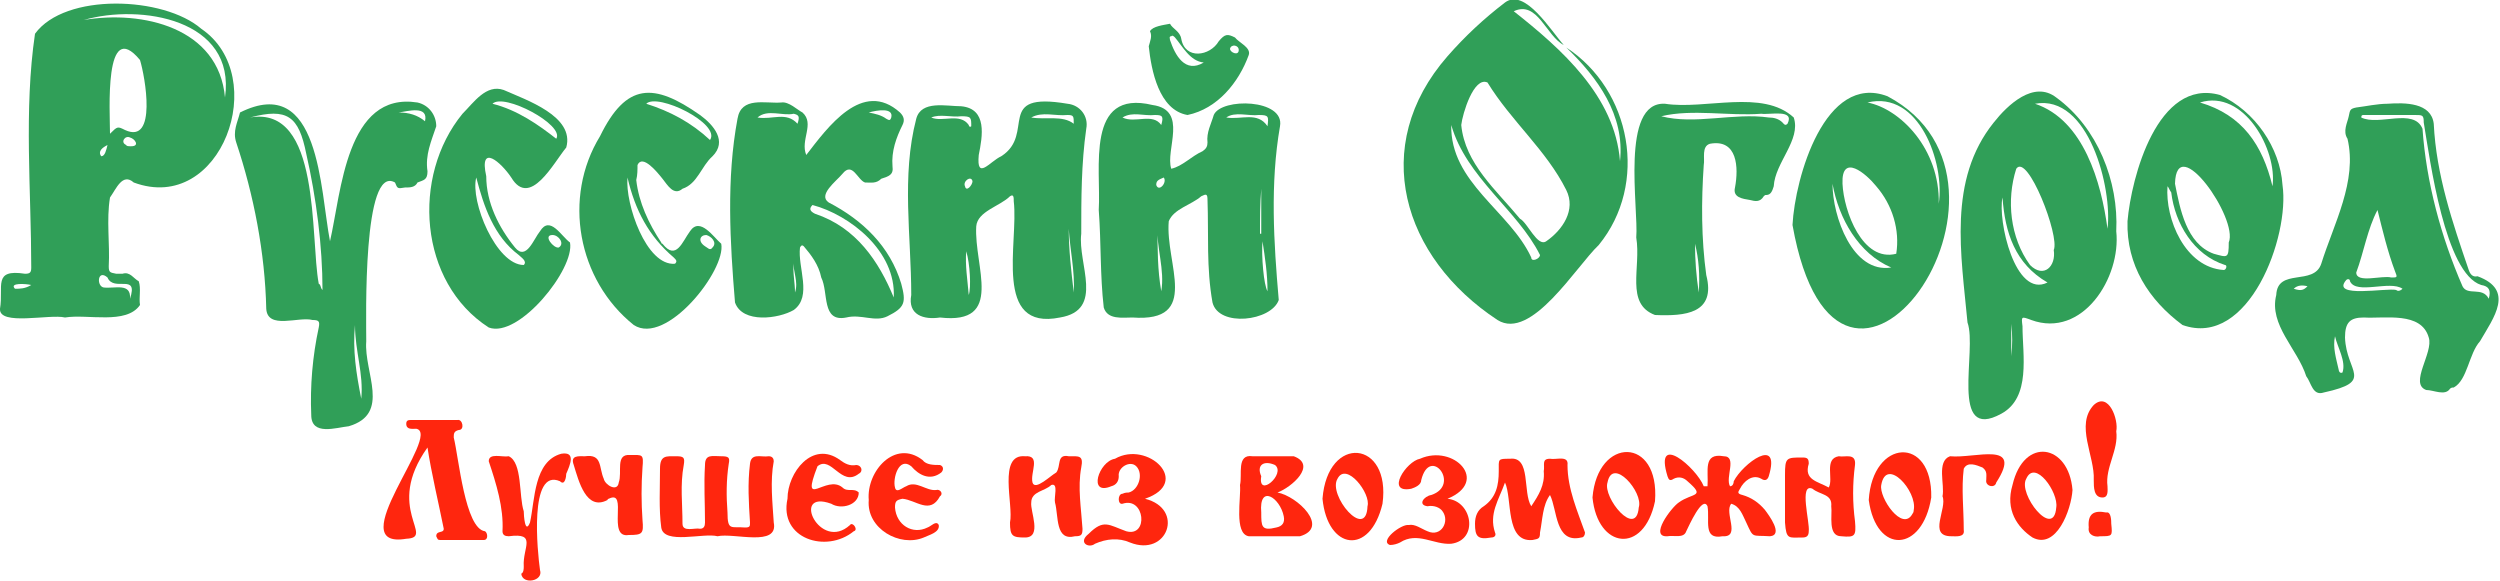 <?xml version="1.0" encoding="utf-8"?><!--Generator: Adobe Illustrator 27.5.0, SVG Export Plug-In . SVG Version: 6.00 Build 0)--><svg xmlns="http://www.w3.org/2000/svg" xmlns:xlink="http://www.w3.org/1999/xlink" xml:space="preserve" id="Слой_1" x="0px" y="0px" style="enable-background:new 0 0 200 46.5" version="1.1" viewBox="0 0 200 46.5"><style type="text/css">.st0{fill:#309F58;}
	.st1{fill:#FF260E;}</style><g><path d="M5.2,25.4C4,25.1-0.1,26.1,0,24.7c0.3-1.8-0.6-3.2,2-2.8c0.4,0,0.5-0.1,0.5-0.5c0-6.1-0.6-12.6,0.3-18.7
		c2.4-3.3,10.3-3,13.3-0.4c5.6,3.8,1.6,14.9-5.4,12.3c-0.9-0.8-1.4,0.5-1.9,1.2c-0.3,1.8,0,3.7-0.1,5.5c0,0.5,0.1,0.5,0.6,0.6
		c0.2,0,0.3,0,0.5,0c0.6-0.2,0.9,0.4,1.3,0.6c0.2,0.6,0,1.3,0.1,1.9C10.1,26,7,25.1,5.2,25.4z M8.8,10.7c0.6-0.6,0.6-0.6,1.2-0.3
		c2.6,1.2,1.6-4.3,1.2-5.6C8.3,1.3,8.8,9,8.8,10.7C8.8,10.6,8.8,10.6,8.8,10.7z M6.7,1.6C11.4,0.8,17.5,2.2,18,7.8
		C18.9,1.5,11.2,0.3,6.7,1.6z M10.4,23.9c0.7-2.1-1.3-0.5-1.8-1.7c-0.8-0.7-0.9,0.7-0.3,0.8C9.2,23.1,10.5,22.6,10.4,23.9z
		 M10.5,11.7c0.7,0,0.3-0.6-0.1-0.7c-0.4-0.2-0.8,0.4-0.3,0.6C10.1,11.7,10.3,11.7,10.5,11.7z M2.5,22.8c-0.4-0.1-1.8-0.2-1.3,0.3
		C1.6,23.1,2,23.1,2.5,22.8z M8.6,11.6c-0.4,0.2-0.8,0.5-0.5,0.9C8.4,12.5,8.5,12,8.6,11.6z" class="st0"/><path d="M125.3,3.8c5.2,3.4,6.6,10.9,2.6,15.8c-1.8,1.7-5.4,7.7-8.1,6c-7.6-5-10.3-13.9-4-21.1c1.4-1.6,2.9-3,4.6-4.3
		c1.6-1.2,3.7,2.3,4.7,3.4c-1.4-0.7-2.1-3.6-4-2.7c3.8,3,8.1,6.8,8.5,12C130,9.2,127.8,6.2,125.3,3.8z M116.9,10
		c0.3,3.1,2.8,5.2,4.7,7.5c0.6,0.3,1.4,2.3,2.1,1.8c1.3-0.9,2.4-2.5,1.6-4.1c-1.6-3.2-4.4-5.5-6.3-8.6C117.9,6.1,117,9.1,116.9,10z
		 M116.1,10c-0.1,4.6,4.7,6.9,6.4,10.6c0,0.4,0.7,0.1,0.7-0.2C121.4,16.8,117.3,14.2,116.1,10z" class="st0"/><path d="M191,8.3c1.4-0.1,3.5-0.1,3.7,1.6c0.2,4.1,1.5,7.9,2.8,11.7c0.1,0.3,0.3,0.6,0.7,0.5c3,1.1,1.3,3.3,0.2,5.2
		c-0.9,1-1,3.1-2.1,3.7c-0.1,0-0.2,0-0.3,0.1c-0.4,0.6-1.3,0.1-1.9,0.1c-1.4-0.5,0.6-3,0.2-4.2c-0.6-2.1-3.5-1.5-5.2-1.6
		c-1.1,0-1.5,0.4-1.5,1.6c0.1,2.8,2.4,3.5-1.7,4.4c-0.9,0.3-1-0.8-1.4-1.3c-0.7-2.2-3-4.1-2.4-6.5c0.1-2.2,3-0.7,3.6-2.5
		c1-3.2,2.9-6.6,2.1-10c-0.4-0.6,0-1.3,0.1-1.8c0.1-0.5,0.1-0.6,0.6-0.7C189.3,8.5,190.2,8.3,191,8.3z M190.2,16.8
		c-0.8,1.5-1.1,3.4-1.7,5c0,0.9,2.1,0.2,2.8,0.4c0.5,0,0.5,0,0.3-0.5C191,20.1,190.6,18.4,190.2,16.8z M199.1,23.9
		c0.2-0.7,0-1-0.6-1.1c-2.9-0.9-4.1-10-4.6-13c0-0.6-0.1-0.6-0.7-0.6c-1.4,0-2.7,0-4.1,0c-0.1,0-0.2,0-0.2,0.2
		c1.4,0.7,4.2-0.8,4.9,0.9c0.3,4.3,1.5,8.7,3.2,12.6C197.4,23.7,198.6,22.9,199.1,23.9z M192.2,23.1c-1-0.7-3.7,0.5-4.2-0.6
		c0-0.2-0.2-0.2-0.3-0.1c-1.3,1.5,3.3,0.6,4,0.8C191.8,23.3,192,23.3,192.2,23.1z M186.8,26.9c-0.2,0.9,0.1,1.8,0.3,2.7
		c0,0.1,0.1,0.3,0.3,0.2C187.7,28.9,187,27.8,186.8,26.9z M183.5,23.1c0.6,0.2,0.8,0.1,1.1-0.2C184.2,22.8,183.8,22.8,183.5,23.1z" class="st0"/><path d="M26.4,19.3c0.9-3.9,1.3-12,7-11.1c0.9,0.2,1.5,1,1.5,1.9c-0.4,1.2-0.9,2.3-0.7,3.6c0,0.7-0.3,0.7-0.8,0.9
		c-0.2,0.4-0.6,0.4-1,0.4c-0.6,0.1-0.6,0.1-0.8-0.4c-2.6-1.5-2.3,10.9-2.3,12.7c-0.2,2.5,2,5.8-1.4,6.8c-1,0.1-3,0.8-3-0.9
		c-0.1-2.3,0.1-4.7,0.6-7c0.1-0.5,0-0.6-0.5-0.6c-1.1-0.3-3.6,0.8-3.7-0.9c-0.1-4.5-1-9.1-2.4-13.3C18.6,10.5,19,9.8,19.2,9
		C25.6,5.8,25.6,15.2,26.4,19.3z M25.8,23.2c0-3.5-0.5-7.4-1.3-10.9c-0.6-3-1.5-3.7-4.5-2.9c5.7-1,4.8,9.6,5.5,13.3
		C25.7,22.8,25.6,23,25.8,23.2z M28.4,26c-0.2,2,0.1,3.9,0.5,5.9C29.1,29.9,28.4,28.1,28.4,26z M31.9,9c0.8,0,1.5,0.2,2.1,0.7
		C34.3,8.4,32.6,8.9,31.9,9z" class="st0"/><path d="M169.3,18.5c0.4,3.7-2.7,8.6-6.8,7.1c-0.8-0.3-0.8-0.3-0.7,0.5c0,2.3,0.7,5.7-1.7,7c-4.2,2.3-1.9-5.1-2.7-7.3
		c-0.5-5.4-1.6-11.4,2.1-16c1.1-1.4,3.2-3.4,5-2C167.8,10.2,169.5,14.5,169.3,18.5z M164.3,20L164.3,20c0.5-1.1-2.1-7.8-3-6.5
		c-0.8,2.5-0.5,5.5,1.1,7.7C163.5,22.3,164.5,21.3,164.3,20z M162.8,8.3c3.9,1.3,5.3,6.3,5.8,10C169,15.1,167.1,7.5,162.8,8.3z
		 M160.2,15.8c-0.4,1.8,1,8.1,3.6,6.8C161.2,21.1,160.4,18.6,160.2,15.8z M160.9,28.5c0.1-0.9,0.1-1.7,0-2.6
		C160.9,26.8,160.9,27.6,160.9,28.5z" class="st0"/><path d="M75.2,25.4c-1.3,0.2-2.6-0.2-2.3-1.8c0-4.7-0.8-9.5,0.4-14.1c0.4-1.5,2.4-1,3.6-1c2.1,0.2,1.7,2.4,1.4,3.9
		c-0.2,2.1,0.9,0.5,1.8,0.1c2.8-1.8-0.6-5.2,5.3-4.2c1,0.1,1.7,1,1.5,2c-0.4,2.8-0.4,5.6-0.4,8.4c-0.3,2.4,1.9,6.1-1.7,6.7
		c-5.4,1.1-3.3-6-3.7-9.3c0-0.3,0-0.6-0.3-0.4c-0.8,0.8-2.6,1.2-2.7,2.4C77.9,21.3,80.4,26,75.2,25.4L75.2,25.4z M74.5,9.4
		c0.9,0.4,2.3-0.4,3,0.6c0,0.1,0.1,0.2,0.2,0.1c0-0.7,0-0.8-0.8-0.8C76.1,9.4,75.2,9.1,74.5,9.4z M85.9,9.9c0-0.6,0-0.7-0.5-0.7
		c-1,0.1-2-0.3-2.9,0.2C83.7,9.6,85,9.2,85.9,9.9z M85.9,23.4c0.1-1.7-0.3-3.4-0.4-5.1C85.5,20,85.7,21.7,85.9,23.4z M77.3,20.1
		c-0.1,1.1,0.1,2.3,0.2,3.5C77.7,23,77.6,21.1,77.3,20.1z M77.8,14.5c-0.1-0.5-0.8,0-0.6,0.4C77.3,15.4,77.8,14.8,77.8,14.5z" class="st0"/><path d="M90.6,25.4c-0.8,0-2,0.2-2.3-0.8c-0.3-2.6-0.2-5.1-0.4-7.8c0.2-3.3-1.1-9.7,4.3-8.4c2.9,0.4,1,3.6,1.5,5.1
		c0.9-0.2,1.6-1,2.5-1.4c0.3-0.2,0.4-0.4,0.4-0.7c-0.1-0.8,0.3-1.5,0.5-2.2c0.6-1.4,5.7-1.3,5.3,0.9c-0.8,4.6-0.5,9.3-0.1,13.9
		c-0.6,1.7-4.8,2.2-5.3,0.2c-0.5-2.8-0.3-5.4-0.4-8.2c0-0.5-0.1-0.5-0.5-0.3c-0.8,0.7-2.2,1-2.6,2C93.2,21.1,96.1,25.8,90.6,25.4
		L90.6,25.4z M92.9,10c0.2-0.7,0.1-0.8-0.5-0.8c-0.9,0.1-1.8-0.3-2.6,0.2C90.8,9.9,92.2,9,92.9,10z M92.9,23.3
		c0.3-1.7-0.4-3.5-0.3-5.2C92.6,19.9,92.6,21.6,92.9,23.3z M101.4,10.1c0.1-0.8,0.1-0.9-0.7-0.9c-0.8,0.1-1.9-0.3-2.6,0.2
		C99.3,9.6,100.6,8.9,101.4,10.1z M101,19.3c-0.1,1.2,0.1,3.5,0.4,4C101.4,21.9,101.2,20.6,101,19.3z M100.9,15.1L100.9,15.1
		c-0.1,1.2-0.1,2.4-0.1,3.6c0,0,0,0,0.1,0C100.9,17.5,100.9,16.3,100.9,15.1z M93.1,14.2c-0.5,0.2-0.6,0.3-0.6,0.6
		C92.7,15.4,93.4,14.6,93.1,14.2z" class="st0"/><path d="M64.5,12.4C66.2,10.2,69,6.3,72,9c0.3,0.3,0.4,0.6,0.2,1c-0.5,1-0.9,2.1-0.8,3.3c0.1,0.7-0.3,0.8-0.9,1
		c-0.4,0.4-0.8,0.3-1.3,0.3c-0.6-0.2-1-1.7-1.8-0.7c-0.5,0.6-2,1.7-1.1,2.3c2.7,1.4,4.9,3.5,5.8,6.5c0.4,1.5,0.3,1.9-1.1,2.6
		c-1,0.5-2.1-0.2-3.3,0.1c-2,0.4-1.4-2-2-3.2c-0.2-1-0.8-1.8-1.4-2.5c-0.1-0.1-0.2-0.1-0.3,0.1c-0.2,1.6,1,3.9-0.5,5
		c-1.2,0.7-4.1,1.1-4.7-0.6c-0.4-4.8-0.7-9.9,0.2-14.7c0.3-1.8,2.2-1.2,3.5-1.3c0.6-0.1,1.3,0.6,1.7,0.8C65.2,9.9,64,11.2,64.5,12.4
		z M71.5,23.8c0.2-3.7-3.5-6.6-6.5-7.4c-0.3,0.3-0.2,0.5,0.2,0.7C68.5,18.2,70.3,20.9,71.5,23.8z M63.8,9.9c0.2-0.6,0.1-0.7-0.3-0.8
		c-0.9,0.2-2.1-0.4-2.9,0.3C61.8,9.6,62.9,8.9,63.8,9.9z M69.5,9c0.5,0.1,1,0.2,1.4,0.5c0.2,0.1,0.3,0.2,0.4-0.1
		C71.5,8.6,70.2,8.8,69.5,9z M63.6,23.4c0.3-0.9-0.2-1.7-0.1-2.5C63.4,21.8,63.6,22.6,63.6,23.4z" class="st0"/><path d="M143.4,18c0.2-3.8,2.6-12.2,7.6-10.3C164.2,14.7,147.1,38.8,143.4,18z M147.4,14.7c0.1,2.2,1.6,6.3,4.3,5.6
		c0.3-1.9-0.3-3.9-1.6-5.4C149.3,13.9,147.3,12.2,147.4,14.7z M155.1,16.3c0.5-3.3-1.6-9.1-5.7-8.1C152,8.7,155.2,11.9,155.1,16.3z
		 M146.6,14.7c0,2.6,1.6,7.2,4.7,6.7C148.7,20.3,147.1,17.5,146.6,14.7z" class="st0"/><path d="M170.2,17.7c0.3-3.5,2.4-11.5,7.4-10.1c2.8,1.3,4.8,4.2,5,7.2c0.6,4.1-2.7,13.1-8,11.2
		C171.9,24,170.1,21.2,170.2,17.7z M174,14.7c0.4,2,0.9,4.8,3.1,5.6c1.1,0.3,1.2,0.4,1.2-0.9C179.1,17.5,174.1,10.4,174,14.7z
		 M181.8,14.9c0.4-2.9-2.3-7.8-5.8-6.7C179.4,9.2,181,11.6,181.8,14.9z M173.4,14.9c-0.2,2.6,1.4,6.5,4.5,6.7c0.2,0,0.3-0.4,0.1-0.4
		c-2.5-0.8-4-3.3-4.3-5.8C173.5,15.1,173.5,15,173.4,14.9z" class="st0"/><path d="M50.9,14.4c0.2,1.8,1,3.5,2,5c0,0.1,0.1,0.1,0.1,0.1c1.1,1.4,1.6-0.2,2.2-1c0.8-1.2,1.9,0.5,2.5,1
		c0.4,2.1-4.4,8.2-7,6.5C46.2,22.4,45,15.8,48,10.9c2.1-4.3,4.3-4.3,8-1.7c1.1,0.8,2.2,2.1,1,3.3c-0.9,0.8-1.2,2.2-2.4,2.6
		c-0.7,0.6-1.2-0.3-1.6-0.8c-0.4-0.5-1.6-2-2-1.1C51,13.6,51,14,50.9,14.4z M50.2,14.2c-0.2,2.1,1.5,7.1,3.8,6.9
		c0.2-0.2,0.1-0.3-0.1-0.5C51.9,18.9,50.8,16.8,50.2,14.2z M51.7,8.3c1.9,0.6,3.6,1.5,5.1,2.9C57.7,9.9,52.6,7.4,51.7,8.3z
		 M56.5,18.8c-0.5,0-0.7,0.5-0.1,0.9c0.2,0.1,0.4,0.4,0.6,0.1C57.4,19.4,56.9,18.9,56.5,18.8z" class="st0"/><path d="M38.9,14.1c0,2.1,1,4.1,2.3,5.7c0.9,1.1,1.5-0.7,2-1.3c0.8-1.3,1.7,0.4,2.4,0.9c0.4,2.1-4.1,7.7-6.5,6.8
		c-5.6-3.6-6.2-12.1-2.1-17.1c0.9-0.9,1.9-2.4,3.3-1.9c1.8,0.8,5.7,2.1,5,4.6c-1,1.2-2.9,4.9-4.4,2.4C40.1,13,38.3,11.4,38.9,14.1z
		 M38.1,14.2c-0.5,1.9,1.6,7,3.8,7c0.3-0.3-0.2-0.6-0.4-0.8C39.5,18.9,38.7,16.5,38.1,14.2z M39.4,8.3c2,0.5,3.7,1.7,5.1,2.8
		C45.2,10,40.3,7.4,39.4,8.3z M44.2,18.8c-0.8,0,0.1,1.1,0.5,1C45.2,19.5,44.7,18.8,44.2,18.8z" class="st0"/><path d="M130.9,19c0.2-2.3-1.3-10.9,2.3-10.7c3.2,0.5,7.8-1.2,10.3,1.1c0.6,1.8-1.5,3.6-1.6,5.5
		c-0.1,0.3-0.2,0.7-0.6,0.7c-0.1,0-0.1,0-0.2,0.1c-0.3,0.5-0.7,0.4-1.1,0.3c-0.6-0.1-1.4-0.2-1.2-1c0.3-1.6,0.2-3.9-2-3.5
		c-0.7,0.2-0.4,1.2-0.5,1.7c-0.2,2.9-0.2,5.9,0.2,8.8c0.8,3.1-1.7,3.3-4.1,3.2C130,24.3,131.3,21.4,130.9,19z M132.9,9.3
		c2.7,0.7,5.8-0.3,8.6,0.1c0.4,0,0.8,0.1,1.1,0.4c0.1,0.1,0.2,0.3,0.4,0.1c0.6-1.2-1.4-0.7-2.1-0.8C138.3,9.3,135.4,8.7,132.9,9.3z
		 M135.6,19.5c0,1.3,0.1,2.6,0.3,3.9C136,22,135.9,20.7,135.6,19.5z" class="st0"/><path d="M57.4,42.9c-1.1-0.3-4.3,0.7-4.5-0.7c-0.2-1.5-0.1-3.1-0.1-4.7c0-1.1,0.5-1,1.3-1c0.6,0,0.7,0.1,0.6,0.7
		c-0.3,1.6-0.1,3.1-0.1,4.7c0,0.7,1,0.3,1.4,0.4c0.3,0,0.4-0.2,0.4-0.5c0-1.6-0.1-3,0-4.6c0-0.9,0.6-0.7,1.3-0.7
		c0.6,0,0.7,0.1,0.6,0.6c-0.2,1.3-0.2,2.6-0.1,3.9c0,1.5,0.3,1.1,1.4,1.2c0.4,0,0.4-0.1,0.4-0.4c-0.1-1.6-0.2-3.1,0-4.7
		c0.1-0.9,0.9-0.5,1.5-0.6c0.3,0,0.4,0.2,0.4,0.4c-0.3,1.6-0.1,3.3,0,4.9C62.3,43.8,58.7,42.6,57.4,42.9L57.4,42.9z" class="st1"/><path d="M34.2,35.8c-3.5,4.9,0.7,7.2-1.7,7.3c-5.3,0.9,2.9-8.4,0.8-8.8c-0.3,0-0.8,0.1-0.8-0.4c0-0.3,0.2-0.3,0.4-0.3
		c1.2,0,2.4,0,3.7,0c0.4-0.1,0.6,0.8,0.1,0.8c-0.4,0.1-0.4,0.3-0.4,0.6c0.4,1.6,0.9,7.3,2.5,7.5c0.2,0.1,0.3,0.7-0.1,0.7
		c-1.1,0-2.4,0-3.5,0c-0.2,0-0.2-0.1-0.3-0.3c0-0.5,0.6-0.2,0.6-0.6C35.1,40.3,34.5,37.8,34.2,35.8z" class="st1"/><path d="M95,9.2c-2.3-0.4-2.9-3.6-3.1-5.5C92,3.3,92.2,2.9,92,2.5c0.2-0.4,1.1-0.5,1.6-0.6c0.2,0.4,0.8,0.6,0.9,1.2
		c0.3,1.7,2.3,1.4,3,0.2C98,2.7,98.2,2.7,98.8,3c0.3,0.4,1.3,0.8,1.1,1.4C99.1,6.6,97.4,8.7,95,9.2z M96.3,5c-1.1-0.1-1.7-1.3-2.3-2
		c-0.1-0.1-0.2-0.2-0.3-0.1c-0.2,0-0.1,0.2-0.1,0.3C94,4.4,94.8,5.9,96.3,5z M98.4,3.9c0,0.3,0.7,0.6,0.7,0.1
		C99.1,3.6,98.5,3.5,98.4,3.9z" class="st0"/><path d="M136.6,38.9c0.1-1.2-0.4-2.7,1.3-2.4c1.1,0,0.1,1.7,0.5,2.4c0.2,0,0.3-0.2,0.3-0.4c0.7-1.4,3.8-3.7,2.8-0.4
		c-0.1,0.3-0.3,0.4-0.6,0.2c-0.7-0.4-1.4,0.2-1.7,0.8c-0.2,0.3-0.2,0.4,0.2,0.5c0.7,0.2,1.3,0.6,1.8,1.2c0.3,0.4,1.5,2,0.4,2.1
		c-1.5-0.1-1.3,0.2-1.9-1.1c-0.3-0.6-0.5-1.3-1.2-1.5c-0.6,0.7,0.8,2.7-0.7,2.6c-1.6,0.3-1-1.3-1.2-2.4c-0.4-0.9-1.5,1.6-1.7,2
		c-0.2,0.6-1,0.3-1.5,0.4c-1.5,0.1,0.3-2.3,0.9-2.7c1.1-0.8,2.2-0.4,0.7-1.7c-0.3-0.3-0.7-0.4-1.1-0.2c-0.3,0.2-0.4,0.1-0.5-0.2
		c-1.1-3.6,2.3-0.7,2.9,0.8C136.5,38.9,136.6,38.9,136.6,38.9z" class="st1"/><path d="M120.4,38.6c-0.5,1.4-1.3,2.5-0.8,4c0.1,0.2,0,0.4-0.3,0.4c-1.1,0.2-1.3-0.1-1.3-1.1c0-0.6,0.2-1.1,0.7-1.4
		c1-0.7,1.2-1.7,1.2-2.8c0-1-0.1-1,0.9-1c1.7-0.2,1,2.7,1.7,3.8c0.6-0.9,1.1-1.7,1-2.8c0.1-0.5-0.2-1,0.5-1c0.5,0.1,1.5-0.3,1.4,0.5
		c0,1.9,0.8,3.7,1.4,5.4c0,0.2-0.1,0.4-0.3,0.4c-2.1,0.5-1.9-2.2-2.5-3.4c-0.6,0.8-0.6,2-0.8,3c0,0.5-0.1,0.5-0.6,0.6
		C120.4,43.4,121,39.9,120.4,38.6z" class="st1"/><path d="M102.2,39.4c1.6,0.3,4.2,2.8,1.8,3.5c-1.4,0-2.8,0-4.1,0c-1.2-0.2-0.6-3.1-0.7-4.1c0.2-0.8-0.3-2.5,1-2.3
		c1.1,0,2.2,0,3.3,0C105.4,37.2,103.3,39,102.2,39.4z M100.9,41L100.9,41c0,1.1,0,1.5,1.2,1.2c0.5-0.1,0.7-0.4,0.6-0.9
		C102.4,39.8,100.7,38.7,100.9,41z M100.9,38.1L100.9,38.1c-0.3,1.8,2-0.2,1.1-0.9C101.1,36.8,100.5,37.2,100.9,38.1z" class="st1"/><path d="M84.4,40.2c-0.1-0.4,0.3-1.6-0.3-1.4c-0.5,0.5-1.6,0.5-1.6,1.4C82.4,40.9,83.4,43,82,43c-1,0-1.2-0.1-1.2-1.2
		c0.3-1.4-1-5.5,1.2-5.3c1.3-0.1,0.4,1.3,0.6,2.1c0.2,0.7,1.5-0.6,1.9-0.8c0.4-0.5,0-1.5,1-1.3c0.8,0,1.2-0.1,1,0.9
		c-0.3,1.6,0,3.3,0.1,4.9c0,0.5-0.1,0.6-0.6,0.6C84.4,43.3,84.7,41.3,84.4,40.2z" class="st1"/><path d="M146.3,39c0.4-0.7-0.4-2.3,0.8-2.5c0.5,0.1,1.4-0.3,1.3,0.7c-0.2,1.5-0.2,3,0,4.5c0.1,1.2,0,1.3-1.1,1.2
		c-1.1,0-0.7-1.7-0.8-2.4c0.1-1-0.9-0.9-1.5-1.4c-1.1-0.5-0.2,2.7-0.3,3.4c0,0.4-0.2,0.5-0.5,0.5c-1.1,0-1.3,0.2-1.4-1.2
		c0-1.3,0-2.5,0-3.8c0-1.4,0.1-1.4,1.4-1.4c0.4,0,0.5,0.1,0.5,0.5C144.3,38.4,145.4,38.5,146.3,39z" class="st1"/><path d="M41.9,45.3c-0.1-1.5,1.1-2.7-1.2-2.4c-0.3,0-0.5-0.1-0.5-0.4c0.1-1.9-0.5-3.8-1.1-5.6c0-0.7,1.1-0.3,1.6-0.4
		c1.1,0.5,0.8,3.2,1.2,4.4c0,0.3,0.1,1.9,0.5,0.9c0.4-1.8,0.3-4.9,2.5-5.5c1.2-0.2,0.7,0.9,0.4,1.6c0,0.2-0.1,1-0.5,0.6
		c-2.5-1.1-1.8,5.7-1.6,7.1c0.3,0.9-1.4,1.2-1.5,0.3C41.9,45.8,41.9,45.5,41.9,45.3z" class="st1"/><path d="M91.6,39.9c3.2,0.8,1.8,4.7-1.2,3.5c-0.9-0.4-1.9-0.3-2.8,0.1c-0.5,0.4-1.4-0.1-0.5-0.8c1.2-1.2,1.6-0.7,3-0.2
		c1.8,0.5,1.5-2.8-0.3-2.2c-0.4,0.1-0.4-0.8,0-0.8c0.2-0.1,0.4-0.1,0.5-0.1c0.8-0.2,1.2-1.5,0.6-2.1c-0.5-0.5-1.5,0.1-1.4,0.8
		c0,0.4-0.2,0.7-0.6,0.8c-1.9,0.8-1-2,0.3-2.2C91.8,35.2,95.4,38.6,91.6,39.9z" class="st1"/><path d="M115.8,39.9c2,0.2,2.5,3.3,0.3,3.6c-1.4,0.1-2.7-1-4.1-0.1c-0.2,0.1-0.5,0.2-0.8,0.2c-0.9-0.3,0.9-1.7,1.5-1.6
		c0.5-0.1,1,0.3,1.5,0.5c1.1,0.5,1.8-0.8,1.2-1.6c-0.2-0.3-0.7-0.5-1.2-0.4c-0.8-0.1-0.3-0.8,0.3-0.9c2.4-0.8-0.1-4-0.8-1.2
		c0,0.4-0.5,0.6-0.8,0.7c-2.1,0.4-0.4-2.2,0.7-2.4C116.3,35.5,119.2,38.5,115.8,39.9z" class="st1"/><path d="M63,39.9c0-2.1,2-4.7,4.2-3.1c0.4,0.3,0.8,0.5,1.3,0.4c0.4,0,0.6,0.5,0.2,0.7c-1.4,1.1-2.2-1.5-3.3-0.6
		c-1.4,3.6,0.7,0.6,2,1.7c0.4,0.4,0.9,0,1.3,0.4c0,1-1.4,1.4-2.2,0.9c-3.3-1.2-0.9,3.9,1.5,1.7c0.2-0.3,0.7,0.4,0.3,0.5
		C66.1,44.3,62.3,43.1,63,39.9z" class="st1"/><path d="M69.5,40c-0.2-2.3,2.1-4.9,4.3-3.2c0.3,0.4,0.9,0.4,1.4,0.4c0.3,0.1,0.3,0.4,0.1,0.6c-0.9,0.7-1.8,0.2-2.4-0.5
		c-1-0.8-1.5,1-1.3,1.7c0.1,0.5,0.6,0,0.9-0.1c0.8-0.5,1.6,0.4,2.4,0.3c0.3-0.1,0.6,0.3,0.3,0.5c-0.8,1.5-1.9,0.3-3,0.2
		c-0.5,0.1-0.6,0.2-0.6,0.7c0.1,1.4,1.4,2.2,2.6,1.6c0.3-0.1,0.7-0.6,0.9-0.2c0.1,0.6-0.8,0.8-1.2,1C72,43.8,69.3,42.3,69.5,40z" class="st1"/><path d="M165.8,39.2c-0.1,1.6-1.3,4.8-3.2,3.8c-1.2-0.8-2.2-2.2-1.6-4.2C161.9,34.9,165.5,35.5,165.8,39.2z
		 M164.5,40.6c0.2-1.2-1.7-3.9-2.4-2.3C161.4,39.5,164.3,43.2,164.5,40.6L164.5,40.6z" class="st1"/><path d="M105.8,39.9c0.4-5.2,5.5-4.7,4.8,0.4C109.6,44.5,106.2,44,105.8,39.9z M109.4,40.5c0.3-1-1.7-3.6-2.4-2.2
		C106.2,39.6,109.3,43.3,109.4,40.5z" class="st1"/><path d="M149.5,40c0.3-4.9,5.1-5.2,5-0.2C153.8,44.2,150.1,44.4,149.5,40z M153.1,40.8c0.3-1.5-2.2-4.3-2.6-2
		c-0.2,1,1.7,3.8,2.5,2.3C153.1,41,153.1,40.8,153.1,40.8z" class="st1"/><path d="M127.4,39.8c0.4-4.9,5.4-4.9,5,0.3C131.5,44.4,127.8,43.9,127.4,39.8z M131.1,40.6c0.4-1.2-2.1-4.1-2.5-2
		C128.2,39.8,130.9,43.1,131.1,40.6z" class="st1"/><path d="M46.8,36.5c1.4-0.2,1.1,0.9,1.5,1.8c0.1,0.5,1.1,1.1,1.2,0.3c0.3-0.8-0.3-2.3,0.9-2.2c1,0,1.1-0.1,1,1
		c-0.1,1.4-0.1,2.8,0,4.2c0.1,1.1,0,1.2-1.1,1.2c-1.8,0.3,0-3.7-1.6-2.9c0,0-0.1,0-0.1,0.1c-1.7,0.9-2.3-1.5-2.7-2.8
		C45.6,36.4,46.3,36.5,46.8,36.5z" class="st1"/><path d="M155.4,39.7c0.2-0.9-0.5-2.8,0.6-3.2c2,0.2,5.9-1.3,3.7,2.1c-0.1,0.5-0.9,0.3-0.8-0.2c0-0.4,0.1-0.7-0.3-1
		c-0.5-0.2-1.2-0.5-1.5,0.1c-0.2,1.6,0,3.2,0,4.9c0.1,0.6-0.6,0.5-1,0.5C154.2,42.9,155.8,40.7,155.4,39.7L155.4,39.7z" class="st1"/><path d="M169.3,34.5c0.2,1.5-0.9,2.9-0.7,4.4c0,0.3,0.1,0.9-0.4,0.9c-0.7,0-0.7-0.8-0.7-1.4c0.1-1.9-1.5-4.4,0-6
		C168.7,31.3,169.5,33.6,169.3,34.5z" class="st1"/><path d="M168,42.9c-0.4,0.1-1-0.1-0.9-0.7c-0.1-1.1,0.4-1.4,1.4-1.2c0.4-0.1,0.4,0.7,0.4,0.9
		C169,42.9,169,42.9,168,42.9z" class="st1"/></g></svg>